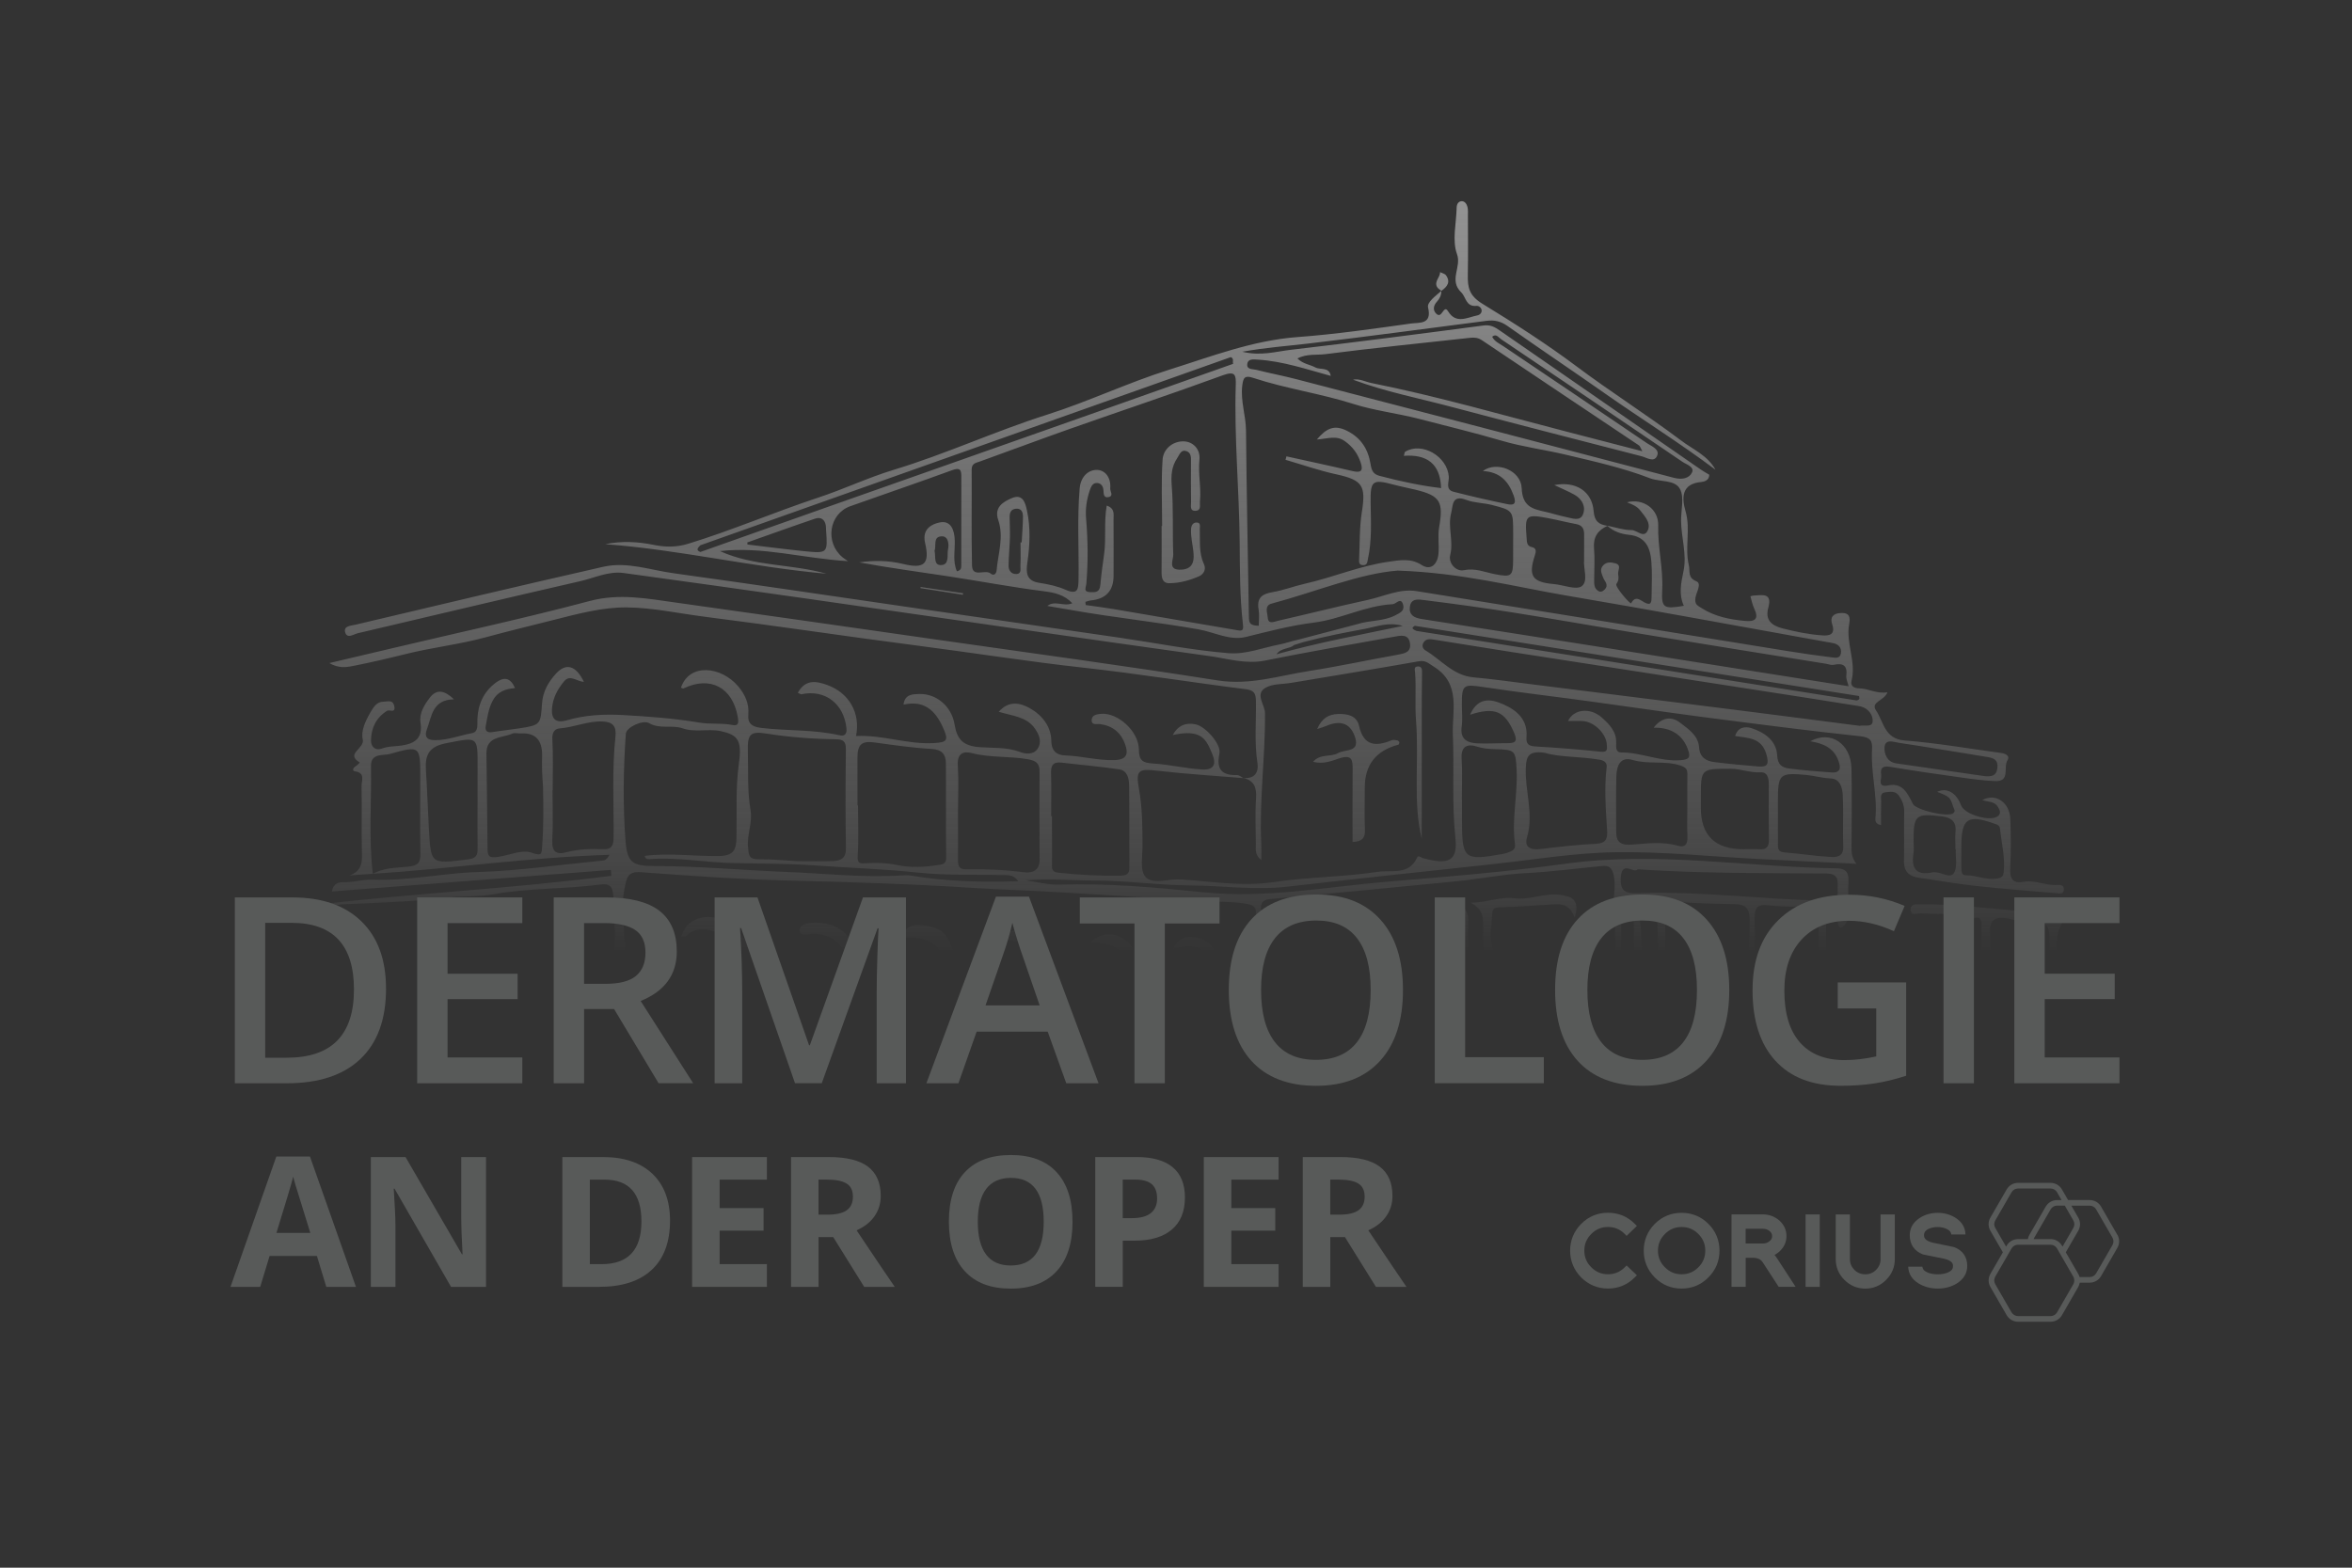 <?xml version="1.0" encoding="UTF-8"?>
<svg id="Ebene_1" data-name="Ebene 1" xmlns="http://www.w3.org/2000/svg" xmlns:xlink="http://www.w3.org/1999/xlink" version="1.1" viewBox="0 0 1200 800">
  <rect x="0" y="0" width="1200" height="800" fill="#333333" stroke="none"/>
  <defs>
    <style>
      .cls-1 {
        fill: url(#Unbenannter_Verlauf_2);
      }

      .cls-1, .cls-2 {
        stroke-width: 0px;
      }

      .cls-2 {
        fill: #585a59;
      }
    </style>
    <linearGradient id="Unbenannter_Verlauf_2" data-name="Unbenannter Verlauf 2" x1="607.84" y1="246.34" x2="607.84" y2="697.22" gradientTransform="translate(0 799.89) scale(1 -1)" gradientUnits="userSpaceOnUse">
      <stop offset="0" stop-color="#fff" stop-opacity="0"/>
      <stop offset=".15" stop-color="#fff" stop-opacity="0"/>
      <stop offset=".19" stop-color="#ededed" stop-opacity=".04"/>
      <stop offset=".25" stop-color="#d1d1d1" stop-opacity=".12"/>
      <stop offset=".33" stop-color="#bababa" stop-opacity=".21"/>
      <stop offset=".42" stop-color="#a9a9a8" stop-opacity=".31"/>
      <stop offset=".52" stop-color="#9c9c9c" stop-opacity=".44"/>
      <stop offset=".67" stop-color="#959595" stop-opacity=".61"/>
      <stop offset="1" stop-color="#939393"/>
    </linearGradient>
  </defs>
  <g id="Oper">
    <path class="cls-1" d="M692.42,318.53c6.43-2.09,13.29-1.38,19.35-4.47,2.28-1.16,4.98-2.28,4.13-5.39-1.16-4.25-3.57-.42-5.29-.34-14.01.66-26.54,7.7-40.36,9.4-11.75,1.44-23.19,4.52-34.7,7.33-8.13,1.97-16.01-2.46-23.99-3.88-21.28-3.76-42.79-5.97-64.06-9.72-4.4-.78-8.82-1.5-13.16-2.24,3.84-3.06,8.59.56,12.75-1.38-4.03-4.32-8.94-5.42-14.64-6.14-16.27-2.06-32.4-5.13-48.62-7.6-15.13-2.29-30.29-4.32-45.46-7.11,7.45-1.07,14.89-1.02,22.3.78,10.73,2.62,13.85.19,11.32-10.68-1.72-7.34,3.69-9.72,7.46-10.49,5.66-1.16,7.53,3.83,7.68,9.21.15,5.2-1.14,10.61,1.09,15.73,2.33-.56,2.23-1.96,2.23-3.09.03-15.04-.02-30.11.03-45.15.02-3.6-.63-4.86-4.74-3.35-17.24,6.34-34.65,12.21-51.94,18.38-10.85,3.88-13.02,18.44-4,26.01.56.48,1.21.87,2.84,2.02-22.71-1.34-43.69-7.65-65.3-5.13,17.24,7.89,36.26,6.43,54.4,11.56-38.1-3.37-75.09-12.29-112.91-15.08,8.26-1.75,16.63-1.29,24.74.36,6.09,1.22,11.65,1.22,17.58-.59,22.49-6.89,44.11-16.22,66.42-23.58,12.97-4.28,25.38-10.2,38.35-14.13,26.59-8.04,51.78-19.75,78.23-28.13,21.05-6.66,41.16-16.3,62.22-22.92,21.52-6.75,42.72-15.03,65.7-16.71,19.41-1.43,38.74-4.25,58.04-6.94,3.89-.54,10.64.66,8.5-8.13-.68-2.77,3.98-5.97,6.75-8.48h0c.05,2.12-.78,3.91-2.19,5.44-1.75,1.9-2.28,4.22-.51,6.07,1.94,2.04,2.87-.31,3.96-1.55.95-1.07,1.55-.59,2.21.46,4.11,6.65,9.74,3.11,14.94,2.07,1.26-.26,2.35-1.33,2.16-2.65-.17-1.26-1.33-2.33-2.69-2.19-5.37.48-5.24-4.5-7.68-6.87-6.53-6.31.25-12.9-2.19-19.55-2.57-7.02-.34-15.81-.17-23.83.03-1.6.83-3.08,2.47-3.18,1.68-.1,2.65,1.46,3.03,2.89.37,1.41.24,2.99.24,4.49.02,10.03.14,20.08-.05,30.11-.12,6.43.54,10.62,7.53,14.91,16.32,9.98,32.5,20.32,47.91,31.86,17.44,13.07,35.94,24.74,53.35,37.84,6.03,4.56,13.68,7.7,17.54,14.93-18.38-13.82-37.89-25.94-56.66-39.13-16.42-11.54-33.12-22.68-49.49-34.27-3.4-2.4-6.72-3.09-10.52-2.6-30.43,3.91-60.83,8.06-91.29,11.64-10.52,1.24-21.11,1.96-33.47,4.15,9.5,2.28,16.95-.05,24.29-.92,33-3.86,65.94-8.13,98.87-12.48,3.43-.46,5.7.78,8.18,2.52,34.19,23.68,68.41,47.35,102.61,70.99,1.41.97,2.91,1.79,4.33,2.65.03,2.94-2.7,3.59-4.05,3.71-10.49.92-9.89,8.53-8.04,14.94,2.67,9.21-.49,18.46,1.67,27.54.73,3.08-.78,6.29,3.89,8.21,2.82,1.16-.08,5.63-.49,8.23-.58,3.66,1.04,4.11,3.2,5.49,6.77,4.3,14.26,5.76,22.07,6.49,5.29.49,7.14-1.11,4.69-6.32-.92-1.96-1.33-4.15-1.95-6.26.73-.17,1.21-.36,1.7-.37,4.37-.2,9.57-1.56,7.43,6.24-1.7,6.17,1.56,9.04,7.24,10.51,6.73,1.73,13.5,3.11,20.4,3.59,3.45.24,6.73-.42,4.98-5.58-1.22-3.62.32-5.64,4.39-5.85,4.52-.22,4.9,2.18,4.25,5.69-1.78,9.67,3.67,19.02,1.24,28.76-.82,3.25,1.77,3.94,4,4,4.76.12,8.87,2.92,14.3,1.99-1.53,4.37-8.86,4.86-5.8,9.33,3.89,5.71,4.22,14.47,14.53,15.28,16.49,1.29,32.86,4.16,49.28,6.38,2.21.29,4.66,1.48,3.23,3.69-2.26,3.5,1.65,10.98-6.31,10.66-5.75-.22-11.48-1.02-17.17-1.82-12.14-1.7-24.26-3.4-36.35-5.46-4.01-.68-5.15.73-4.61,4.2.34,2.23-2.24,6.46,3.79,5.25,7.34-1.48,9.79,4.45,12.44,9.54,1.62,3.11,18.07,6.92,20.62,4.62,1.21-1.1.29-2.07-.1-3.23-1.63-4.93-1.73-5.12-8.21-7.62,4.98-2.31,9.79.41,12.22,6.9,1.78,4.76,15.42,8.67,18.97,5.35,1.55-1.45.78-2.99-.22-4.64-1.75-2.87-4.96-2.4-7.91-3.4,6.75-3.81,13.97,1.22,14.28,9.67.29,8.26.36,16.57-.03,24.84-.24,5.27.83,8.28,6.85,7.19,5.81-1.05,11.27,2.01,17.05,1.63,1.82-.12,3.79.1,3.4,2.69-.32,2.12-2.26,1.63-3.6,1.53-13.7-1.17-27.44-2.23-41.11-3.72-9.67-1.05-19.28-2.8-28.92-4.13-5.18-.71-8.02-3.11-7.89-8.74.2-8.28-.07-16.56.12-24.84.07-3.21-.97-5.88-2.7-8.38-1.73-2.52-4.47-1.99-6.9-1.72-3.04.32-2.09,2.96-2.16,4.74-.14,3.96-.05,7.92-.05,11.99-2.53-.41-3.04-1.84-2.89-3.42,1.12-11.78-2.43-23.34-1.72-35.09.27-4.45-.75-6.26-6.02-6.82-26.5-2.82-52.95-6.26-79.39-9.69-19.58-2.55-39.12-5.46-58.68-8.13-18.21-2.48-36.45-4.61-54.62-7.34-9.71-1.46-10.59-1.12-10.56,8.94,0,3.76.42,7.58-.08,11.27-.93,6.6,2.91,8.35,8.13,8.59,5,.24,10.03-.12,15.05-.1,3.86,0,5.56-.63,3.59-5.24-4.73-11.07-9.84-13.41-22.51-9.26,2.84-6.49,7.46-8.86,14.5-6.31,6.73,2.43,15.2,7.17,14.3,17.63-.31,3.59,1.05,4.66,4.64,4.86,11.15.63,22.3,1.53,33.42,2.69,3.59.37,3.01-1.77,2.92-3.57-.27-5.64-6.31-11.63-12.12-12.07-2.47-.19-4.95-.03-7.68-.03,2.86-6.17,11.36-7.02,17.22-1.8,3.89,3.45,7.67,7.29,7.36,13.26-.1,2.01-.22,4.57,2.55,4.57,10.23-.03,19.75,4.71,30.14,3.96,4.85-.34,5.35-1.61,3.76-5.88-2.62-7-8.52-10.95-17.31-10.71,3.62-4.85,8.69-6.26,13.38-2.62,4.2,3.25,9.33,6.51,9.76,12.56.37,5.35,3.64,7.07,7.9,7.62,7.36.95,14.77,1.56,22.18,2.21,4.98.44,5.68-1.22,4.27-6.19-2.48-8.72-9.47-8.21-15.95-9.35,1.38-4.57,5.18-5.07,8.47-3.96,6.65,2.21,12.6,6.34,12.99,13.87.25,4.81,2.5,6.19,5.98,6.66,7.12.95,14.3,1.46,21.47,2.02,5.2.41,5.08-2.55,3.71-6.19-2.38-6.36-7.72-8.64-14.26-9.71,10.35-5.75,20.71,1.21,21,13.85.31,13.04.07,26.1.05,39.13,0,2.98-.34,6.02,2.52,9.57-17.39-.87-33.8-1.65-50.22-2.48-24.29-1.26-48.6-3.83-72.88-3.45-21.18.34-42.33,3.93-63.48,6.2-34.65,3.72-69.29,7.43-103.9,11.39-16.64,1.9-33.15-.54-49.66-.65-16.1-.1-31.99-2.45-48.09-2.48-11.85-.03-23.77-1.12-35.77-.12,5.71.78,11.44,2.36,17.12,2.18,24.72-.8,49.5,1.46,73.81,3.94,31.72,3.25,62.12-2.77,93.04-5.35,30.7-2.57,61.45-5.08,91.95-9.28,46.22-6.36,91.99,1.75,137.97,2.4,4.56.07,6.2,1.94,6,6.39-.25,5.51.1,11.03-.1,16.52-.1,2.94-.65,5.97-3.82,7.43-.46-.39-.99-.6-1.14-.97-1.1-2.65,1.04-7.82-4.11-7.24-4.3.48-2.28,4.71-2.26,7.43.17,24.05.41,48.13.53,72.18.02,2.86.87,6.07-2.26,8.6-2.82-2.6-1.99-5.95-2.01-8.96-.1-24.33-.32-48.65-.03-72.98.08-6.87-2.11-9.44-9.01-8.99-5.73.37-11.54-.05-17.29-.58-5.13-.48-6.41,1.7-6.38,6.48.17,22.08.1,44.15.02,66.23-.02,2.65.75,5.46-1.07,8.35-2.87-2.06-1.78-5-1.8-7.4-.03-21.95-.22-43.89.27-65.84.14-6.32-1.99-8.31-7.82-8.4-9.77-.14-19.57-.44-29.33-1.07-4.73-.31-6,1.39-5.95,5.93.22,16.8.08,33.59.08,51.09-3.69-6.2-3.21-12.34-3.3-18.43-.17-11.02-.51-22.03-.92-33.03-.12-3.13-.83-6.1-5.18-5.64-3.83.41-4.3,3.09-3.91,5.98,3.21,23.44.66,46.99,1.45,70.48.12,3.76.12,7.53-.03,11.29-.05,1.48.85,4.01-2.11,3.74-2.55-.24-2.06-2.57-1.94-4.15.25-3.21,1.38-6.43,1.17-9.59-1.12-16.69-1.34-33.4-1.19-50.12.07-6.9-.08-13.82.02-20.72.05-3.16-.88-6.1-4.2-5.85-3.47.27-2.35,3.86-2.36,6.14-.05,25.09.03,50.18-.02,75.26,0,2.36.85,4.98-1.14,7.21-2.92-.73-1.95-3.16-1.9-4.79.9-28.03.73-56.07-.63-84.08-.22-4.69,1.02-9.21-.05-14.14-.95-4.34-2.43-5.29-6.22-4.93-12.85,1.24-25.64,2.92-38.57,3.59-11.82.61-23.53,2.99-35.33,4.16-31.76,3.18-63.53,6.2-95.3,9.11-5.02.46-5,3.82-4.28,6.92,2.6,11.41,2.07,23,1.17,34.34-1.36,16.9-.85,33.8-1.56,50.68-.85.03-1.68.05-2.53.08,0-8.28.25-16.57-.08-24.84-.29-7.14,3.25-16.39-1.73-20.86-4.49-4.05-13.46-1.19-20.45-1.04-10.52.22-20.93-.76-31.35-1.73-3.94-.36-5.73.54-5.49,5.27.63,13.18,2.12,26.33,1.26,39.54-.14,2.21,1.36,5.75-2.4,6.05-3.59.31-3.33-3.6-3.64-5.59-1.63-10.69-.53-21.5-.71-32.27-.2-11.97-1.05-12.99-12.65-12.99-7.28,0-14.57.2-21.83-.07-4.03-.15-5.13,1.31-5.08,5.19.19,13.55.12,27.1.02,40.65-.02,2.18,1.21,5.46-3.09,5.37-4.1-.08-3.09-3.26-3.11-5.49-.1-12.55-.15-25.09-.02-37.64.05-4.95-1.14-7.28-6.9-8.3-9.01-1.6-17.92-.61-26.84-1.24-5.8-.41-8.13,1.77-7.99,7.75.31,13.04.15,26.1.02,39.13-.02,2.12,1.43,5.49-2.72,5.73-4.88.27-3.21-3.57-3.25-5.87-.15-13.04-.32-26.1.03-39.13.17-6.07-2.11-8.08-7.92-7.63-11.08.83-22.07-3.59-33.37-.2-3.6,1.07-4.25,2.24-4.18,5.32.25,11.02.58,22.05.42,33.08-.03,2.86,2.48,8.14-3.31,8.08-5.35-.07-2.7-5.03-2.79-7.67-.32-11.63-.25-23.27-.07-34.9.07-3.79-.94-5.32-5.01-5.25-13.29.22-26.6.22-39.9,0-4-.07-5.39,1.27-5.05,5.19.76,9.18-1.38,18.53,1.65,27.56.85,2.53-1.89,4.35-.92,7.19.54,1.58-2.57,1.63-4.13,1.92-2.94.54-2.28-1.84-2.41-3.42-.85-9.01,1.19-17.87,1.43-26.79.25-10-.95-11.03-10.93-11.76-11.97-.87-23.94-1.6-35.89-2.65-2.72-.24-4.35,2.16-6.89,1.87-.88-2.6.15-3.74,2.82-3.65,13.75.49,27.52-1.16,41.26.8,8.65,1.22,9.93-.24,8.19-8.53-2.18-10.32-17.14-16.3-24.11-10.62-1.16.94-2.23,2.07-3.96,1.48,3.45-12.39,19.45-12.72,28.03-3.57,3.71,3.96,7.05,8.41,6.09,14.52-.75,4.78,1.77,5.54,6.05,6.02,13.75,1.53,27.52.7,41.26,1.17,2.87.1,2.92-1.41,2.8-3.81-.49-9.52-6.58-15.32-16.37-15.71-2.65-.1-7.53,1.77-7.53-1.77,0-3.33,5.01-3.96,8.43-3.88,12.95.32,19.55,7.41,21.23,20.96.34,2.77-.09,4.85,3.67,4.64,11.75-.65,23.29,2.65,35.09,1.68,6.31-.51,7.77-2.38,5.52-8.43-3.15-8.5-9.42-11.83-21.64-11.32.6-5.3,5.68-6.65,8.57-6.36,5.39.53,11.81,1.14,14.76,7.14,1.6,3.26,3.3,6.44,3.79,10.34.75,5.86,4.39,8.94,10.88,8.65,8.77-.37,17.58-.34,26.35,0,6.39.24,6.6-3.31,5.19-7.65-2.14-6.61-7.4-9.64-13.96-10.68-1.89-.31-3.81-.32-5.97-.49,3.93-5,10.68-6.26,15.9-2.96,6.31,4,11.07,9.11,10.93,17.27-.03,1.94-.34,3.88,2.67,4.4,10.4,1.85,20.88,1.6,31.35,1.55,1.73-.02,3.62.19,3.79-2.45.29-4.62-.02-9.08-3.79-12.38-3.93-3.43-8.99-3.5-14.14-3.93,7.24-7.36,18.48-4.27,22.76,5.8.49,1.14,1.29,2.36,1.21,3.5-.75,9.91,5.41,10.06,12.68,9.55,7.21-.49,14.25,2.02,21.57,1.56,4.54-.29,4.88-2.55,4.39-5.85-1.51-10.17-8.06-14.33-18.26-11.71-.68.17-1.38.27-2.48.49,2.82-5.7,7.34-6.9,12.5-5.61,7.26,1.82,10.06,7.58,11.32,14.31.51,2.75-1.09,6.94,2.14,7.85,4.69,1.36,9.98,1.97,14.76,1.24,2.77-.43,2.99-5.01,2.58-7.85-1.36-9.25-.99-18.53-1.02-27.8,0-2.82-.46-4.15-3.89-4.88-6.46-1.34-12.89-1.07-19.35-1.43-28.42-1.63-56.83-3.55-85.25-5.12-11.48-.63-22.97-.94-34.46-1.68-31.42-2.04-62.88-3.08-94.37-3.81-25.5-.6-51-2.4-76.45-4.3-6.8-.51-7.21,2.75-8.24,7.7-2.69,12.77,1,25.43.09,38.3-.58,7.96-1.94,16.32-1.07,24.67.92,8.69.15,17.54.2,26.32.02,4.23-.58,8.18-5.42,11.25,0-8.04-.09-16.06.02-24.11.15-12.27.05-24.56.78-36.79.68-11.71.22-23.31-.41-34.99-.29-5.19-2.06-6.68-6.68-6.05-18.17,2.41-36.62,1.73-54.74,5.01-7.55,1.36-15.35.78-23.07,1.67-17.78,2.04-35.73,2.67-53.63,3.4-4.06.17-7.85,3.42-12.17.1,49.64-5.83,99.69-8.19,149.26-14.64-.09-1-.17-2.01-.27-3.01-47.33,3.67-94.66,7.33-142.36,11.02.93-4.61,3.79-4.74,6.54-4.74,4.78.02,9.55-1.43,14.13-1.26,18.09.7,35.73-3.38,53.75-3.93,21.11-.63,42.18-3.74,63.26-5.8,1.21-.12,2.52-.14,3.96-2.99-40.97,1.24-80.73,7.14-120.73,9.69,5.59-3.11,11.95-3.03,17.95-3.62,4.91-.49,6.44-1.89,6.34-6.68-.24-13.02-.07-26.04-.07-39.05,0-15.88-.1-16.18-15.49-11.8-3.33.95-9.74-.58-9.64,6,.29,18.39-1.26,36.8.93,55.16-3.96.27-7.92.54-11.88.82,7.28-2.55,6.36-8.31,6.26-13.97-.19-10.52.08-21.06-.14-31.6-.05-2.7,2.12-6.78-3.37-7.55-1.53-.22-1.05-1.73.31-2.55.82-.49,1.46-1.27,2.19-1.92-7.68-4.57,2.69-7.11,1.48-11.88-1.05-4.11,1.43-9.54,4.03-13.92,1.6-2.7,3.16-5.25,6.63-5.27,1.99,0,4.69-1.21,5.42,2.23.83,3.94-2.45,1.65-3.69,2.43-5.56,3.52-8.06,8.69-8.18,15.03-.07,3.43,2.36,5.44,5.44,4.27,3.42-1.31,6.87-1.07,10.28-1.6,6.77-1.04,10.76-3.76,9.54-11.63-.75-4.85,1.99-9.21,4.83-12.87,3.37-4.35,7.38-3.76,12.26.94-11.15.2-11.34,8.74-13.82,15.3-1.31,3.43-.34,5.53,4.11,5.54,6.58.02,12.61-2.41,18.9-3.59,3.38-.63,2.65-4.32,2.75-7.04.27-7.63,3.16-14.06,9.35-18.68,3.72-2.79,7.31-3.18,9.83,2.75-4.76.36-8.84,1.73-11.29,6.24-2.24,4.1-2.77,8.55-3.62,12.95-.48,2.5.54,3.72,3.35,3.26,4.44-.73,8.91-1.17,13.34-1.85,11.27-1.75,11.27-1.79,12.02-12.87.41-6,3.26-10.93,7.14-15.16,5.13-5.59,10.17-4.15,14.21,4.22-3.57-.12-7.06-3.96-10.11-.25-3.37,4.08-5.76,8.45-6.17,14.01-.44,6.14,3.03,7.19,7.36,5.92,9.42-2.75,19.02-3.28,28.63-2.74,13.06.75,26.2,1.65,39.07,3.84,5.76.99,11.44.12,17.09,1.26,3.15.65,3.13-1.39,2.62-4.23-2.67-14.96-14.01-21-27.62-14.45-.32.15-.9-.22-1.36-.36,4.3-12.78,20.62-10.88,29.19-.73,3.33,3.94,5.71,8.69,5.19,14.33-.44,4.73,1.92,6.36,6.63,6.92,13.33,1.58,26.86.75,40.05,3.77,1.5.34,3.76.24,3.4-3.49-1.22-12.48-10.8-20.08-22.97-17.46-.39.09-.87-.34-1.85-.75,3.79-6.83,9.11-6.14,15.11-3.94,11,4.01,16.97,14.25,14.59,26.01,13.45-.73,26.25,4.37,39.68,3.6,6.92-.39,7.63-1.41,4.67-7.96-3.86-8.57-9.52-14.09-20.13-11.65.61-5.49,5-5.32,7.77-5.44,8.89-.39,16.73,6.24,18.26,15.42,1.27,7.63,4.18,11.08,12.87,11.71,6.68.49,13.84-.09,20.55,2.45,2.69,1.02,6.82,1.63,8.98-1.68,2.36-3.64.71-7.31-1.51-10.44-4.28-5.98-11.44-6.24-18.34-8.4,5.08-5.75,10.73-4.68,15.78-1.87,6.34,3.54,10.96,9.38,11.05,16.69.07,5.68,3.3,7.34,7.02,7.46,8.47.27,16.64,2.65,25.24,2.38,6.97-.22,6.87-3.88,5.35-8.18-2.02-5.75-6.36-9.35-12.67-10.18-1.72-.22-4.64.85-4.32-2.36.22-2.3,2.52-2.65,4.66-2.87,8.43-.83,19.3,8.75,19.4,18.16.05,5.7,1.9,6.87,7.36,7.19,8.35.49,16.58,2.58,25.01,3.04,6.27.34,6.99-3.11,5.24-7.46-3.3-8.19-5.58-13.26-20.35-10.13,2.6-4.76,6.61-6.58,11.88-5.39,4.93,1.12,12.95,10.05,11.95,14.86-1.68,8.13,1.24,11.17,9.04,10.98,1.07-.03,2.18,1.02,3.28,1.56-14.59-1.22-29.22-2.09-43.77-3.77-9.71-1.12-11.37-.56-9.59,9.32,1.75,9.69,1.78,19.33,1.8,29.04,0,2.75-.31,5.51-.34,8.26-.1,7.89,2.77,10.35,10.85,9.5,2.98-.32,5.98-.83,8.94-.65,15.84,1,31.47,3.74,47.58,1.34,17.61-2.62,35.63-2.58,53.23-5.27,6.6-1,15.66,1.92,19.8-7.14.7-1.53,1.84-.17,2.96.15,14.13,3.98,17.8.75,16.61-10.4-1.87-17.48-.53-34.97-1.29-52.39-.53-11.93,4.44-26.15-9.79-34.92-2.6-1.61-4.08-3.33-7.53-2.72-21.69,3.84-43.45,7.4-65.18,11.03-4.44.75-9.55.39-13.16,2.55-5.42,3.25-.22,8.59-.19,12.89.2,22.27-2.98,44.42-1.89,66.69.12,2.55.02,5.12.02,8.25-3.42-2.55-2.79-5.46-2.8-8.13-.05-7.77-.42-15.57.1-23.32.37-5.49-.9-9.1-6.53-10.42,5.8.61,8.01-2.8,7.24-7.72-1.63-10.51-.58-21.03-.77-31.54-.07-3.94-.9-5.47-5.3-6.04-27.49-3.45-54.88-7.89-82.42-10.93-28.59-3.16-57-7.68-85.53-11.37-35.92-4.64-71.74-10.08-107.68-14.62-13.4-1.7-26.81-4.69-40.15-4.81-12.22-.1-24.65,3.21-36.67,6.26-11.71,2.98-23.56,5.81-35.21,8.99-13.26,3.64-27.42,5.19-40.97,8.59-8.91,2.23-17.8,4.28-26.81,6.07-3.83.76-7.34,1.16-12-1.5,11.81-2.79,22.68-5.34,33.52-7.9,33.13-7.84,66.45-15.04,99.35-23.78,15.08-4.01,29.31-1.22,43.83.8,44.64,6.21,89.27,12.63,133.89,19.02,47.6,6.8,95.25,13.24,142.73,20.72,16.3,2.57,31.21-2.43,46.65-4.83,15.08-2.35,30.02-5.61,45.05-8.28,3.5-.63,6.88-1.24,6.36-5.61-.63-5.25-4.86-4.18-8.23-3.57-21.93,3.94-43.89,7.75-65.74,12.15-9.77,1.97-18.94-.97-28.22-2.26-68.7-9.57-137.34-19.6-206.02-29.41-30.99-4.44-62-8.74-93.01-13.01-7.7-1.05-14.74,2.46-21.98,4.13-40.51,9.28-73.17,17.1-113.63,26.59-2.18.51-5.36,2.97-6.43-.31-1.14-3.45,2.92-3.49,5.03-3.99,44.78-10.59,81.75-19.4,126.62-29.6,12.02-2.74,23.87,1.65,35.7,3.28,40.1,5.54,80.16,11.53,120.22,17.34,35.89,5.2,71.77,10.35,107.64,15.59,18.56,2.7,37.04,6.43,55.71,7.9,8.57.68,17.48-2.91,26.21-4.57,2.45-.46,6.2-1.75,8.64-2.23M660.19,329.17c-2.16,2.11-6.6,1.27-8.91,4.71,21.42-6.02,42.5-9.88,64.45-14.48-7.36-2.16-13.29.36-19.24,1.48-10.68,2.04-18.14,3.31-31.62,6.82l-4.68,1.48ZM690.28,193.75c3.33-.65,6.27,1.07,9.37,1.7,33.9,6.77,67.07,16.42,100.5,25.04,12.29,3.16,24.57,6.36,37.79,9.79-.99-1.75-1.19-2.62-1.72-2.98-26.67-17.88-53.41-35.68-80.04-53.62-2.12-1.43-4-1.53-6.27-1.28-24.53,2.72-49.1,5.15-73.58,8.31-4.54.59-9.64-.31-14.38,2.23,2.94,2.84,6.38,3.08,9.15,4.56,2.62,1.39,7.09-.39,7.85,4.32-12.27-3.35-24.36-7.5-37.21-8.3-2.3-.14-5.08-.58-5.39,2.38-.29,2.79,2.82,2.38,4.54,2.81,6.8,1.73,13.7,3.03,20.48,4.79,64.28,16.71,128.54,33.44,192.75,50.35,4.05,1.07,7.7.26,9.13-2.7,1.41-2.92-2.86-4.11-4.95-5.54-30.79-20.93-61.62-41.77-92.5-62.56-1.24-.83-2.43-2.96-4.5-1.21,1.19,2.41,3.59,3.4,5.64,4.78,24.45,16.49,48.91,32.93,73.29,49.5,2.31,1.56,6.55,3.08,5.3,6.31-1.5,3.86-5.3,1.09-7.94.41-32.28-8.3-64.57-16.59-96.8-25.14-16.9-4.49-34.1-7.82-50.52-13.96ZM820.06,268.26c4.11.82,8.23,2.28,12.34,2.24,2.86-.03,6.46,4.59,8.38-.03,1.55-3.69-1.53-6.92-3.86-9.93-1.63-2.11-3.89-3.09-6.85-4.22,8.26-2.19,16.2,3.45,15.96,11.83-.32,11.05,2.58,21.76,2.04,32.79-.46,9.37.68,9.96,11.03,8.21-2.74-6-1.36-11.81-.12-17.97,1.7-8.38-1.19-16.86-1.29-25.35-.07-5.51,1.73-11.95-.54-16.27-2.55-4.88-10.18-3.52-15.42-5.54-14.04-5.41-28.83-8.65-43.35-12.1-10.44-2.46-21.35-3.86-31.74-6.89-14.16-4.13-28.51-7.62-42.75-11.31-10.91-2.82-22.63-4.17-33.29-7.55-16.9-5.39-34.46-7.8-51.22-13.34-4.32-1.43-5.07-.07-5.56,3.84-.99,7.85,1.82,15.28,1.9,23.05.29,31.04.92,62.07,1.43,93.09.02,1,.05,2.01.08,3.01.07,2.99,2.09,3.45,5,3.5,0-2.82.39-5.61-.08-8.26-1.02-5.85,1.6-7.96,7.05-8.87,5.61-.94,11.02-3.06,16.59-4.32,14.52-3.26,28.32-9.28,43.11-11.27,5.42-.73,10.86-1.87,16.49,1.75,4.73,3.04,8.06-.59,8.52-5.76.39-4.47-.42-9.11.34-13.5,2.26-13.02.61-16.05-11.8-19.12-3.84-.95-7.75-1.67-11.58-2.69-10.66-2.84-11.71-1.96-11.58,9.01.14,9.71.73,19.45-1.39,29.07-.32,1.46-.27,3.06-2.41,3.04-2.33,0-2.12-1.79-2.06-3.16.36-7.99.14-16.08,1.39-23.94,2.16-13.51.34-16.32-13.02-19.24-8.75-1.92-17.29-4.9-25.92-7.41.15-.59.31-1.17.46-1.77,11.19,2.48,22.41,4.84,33.56,7.48,4.22,1,5.83.2,4.33-4.28-1.51-4.54-4.01-8.04-8.09-10.96-4.37-3.13-8.7-1.21-14.28-.83,4.76-5.64,8.75-7.62,14.98-4.64,7.53,3.6,11.2,9.57,12.44,17.27.49,3.09,1.26,5.03,4.52,5.9,10.39,2.74,20.84,5,31.45,6.26-.37-12.56-7.41-17.34-18.99-16.47.37-1.24.37-1.89.66-2.07,8.52-5.24,21.57,2.36,22.27,12.75.17,2.64-1.89,6.54,2.38,7.65,9.04,2.33,18.16,4.4,27.28,6.29,3.2.66,5.12.27,3.43-4.35-2.7-7.46-7.12-12.05-15.73-12.51,7.04-5.24,19.43-.37,19.82,8.72.39,9.25,5.25,10.59,11.83,12.04,3.62.8,7.14,1.97,10.76,2.7,3.03.61,7.12,2.38,8.65-1.26,1.63-3.91-.34-7.87-4.27-10.08-2.99-1.7-6.2-2.99-10.32-4.95,11.03-2.16,19.26,3.26,20.06,13.26.42,5.3,2.69,6.9,7.12,7.53-5,2.23-7.43,5.75-6.92,11.53.46,5.2.08,10.49.08,15.73,0,2.24-.2,4.61,2.11,6,1.29.78,2.33.17,3.26-.78,2.26-2.33-.1-4.18-.8-6.07-.8-2.18-1.89-4.13,0-6.21,1.82-1.99,4.27-1.6,6.29-1.04,3.33.92,1.02,3.71,1.38,5.66.34,1.8.25,3.26-.93,4.88-.9,1.22,7.16,10.61,7.58,9.79,2.11-4.03,4.61-1.61,6.6-.48,3.72,2.11,3.76-.32,3.79-2.74.07-6,.37-12.02-.1-17.97-.58-7.14-2.87-12.92-11.73-13.75-3.64-.37-7.75-1.72-10.79-4.62ZM553.79,307.14c.03.54.08,1.07.12,1.61,4.85.7,9.71,1.29,14.53,2.11,21.01,3.55,42.01,7.21,63.02,10.78,2.58.44,3.03-.12,2.67-3.2-1.6-13.86-1.53-27.93-1.65-41.79-.24-26.76-2.84-53.43-1.99-80.19.17-5.1-.25-7.28-6.61-4.95-25.75,9.43-51.8,18.1-77.67,27.22-15.45,5.44-30.8,11.22-46.24,16.76-2.14.76-4.23,1-4.22,4.13.1,16.3-.2,32.61.17,48.89.15,6.58,6.66,1.79,9.52,4.18,1.51,1.28,2.86.27,3.03-1.63.75-8.57,3.81-17.02.82-25.74-2.21-6.46,2.52-9.3,7.11-11.19,5.35-2.19,6.7,2.35,7.53,6.21,1.92,8.86,1.53,17.8.24,26.72-.73,5.01-.66,9.32,5.97,10.34,4.61.71,9.32,1.7,13.55,3.57,6.46,2.84,6.49-.63,6.58-5.34.25-15.45-.75-30.92.58-46.38.46-5.49,3.88-9.28,8.36-9.45,4.86-.17,7.7,4.2,7.24,9.45-.14,1.46,1.89,3.74-.77,4.4-2.57.65-2.6-1.65-2.69-3.4-.1-2.02-1.14-3.55-3.01-3.76-2.4-.26-3.26,1.65-3.96,3.71-1.6,4.73-2.31,9.42-1.89,14.48.93,10.98,1.07,22.03.14,33.03-.2,2.36-1.79,4.35,2.11,4.47,2.7.09,4.67.05,5.02-3.69.46-5.19,1.17-10.39,1.9-15.5,1.17-8.23-.14-16.61,1.36-24.99,4.33,1.48,3.45,4.57,3.47,7.17.07,9.54.02,19.06.02,28.59q0,11.56-11.7,12.65c-.88.1-1.75.48-2.65.7ZM519.53,449.71c-2.02-2.99-4.4-3.09-6.97-3.15-14.72-.36-29.41.31-44.17-1.27-17.56-1.87-35.29-2.41-52.92-3.67-13.43-.95-27.18-.88-40.8-1.14-14.47-.27-28.78-3.16-43.3-2.06-.88.07-2.06.07-2.45-1.67,12.63-1.58,25.21.25,37.76.09,7.45-.1,8.96-2.99,9.08-9.28.24-12.7-.53-25.36,1.24-38.11,1.63-11.71-.63-14.45-9.1-16.32-6.44-1.43-13.07.8-19.7-1.48-5.32-1.84-11.56.56-17.02-2.62-3.14-1.84-11.63,2.07-11.87,5.35-1.29,18.22-1.55,36.5-.17,54.71.83,11.02,3.6,12.85,14.5,12.85,22.42,0,44.74,2.11,67.12,2.99,19.45.76,38.9,2.96,58.41,1.85,2.01-.12,4.06-.25,6.02.09,17.78,3.04,35.65,3.38,54.33,2.84ZM406.35,439.46c7,0,12.75.14,18.48-.05,4.08-.12,6.85-1.33,6.77-6.6-.31-16.81-.22-33.63-.03-50.44.05-3.96-1.26-5.07-5.15-5.12-11.87-.15-23.71-1.04-35.46-2.91-8.06-1.27-9.64.29-9.4,8.75.29,10.06-.36,20.31,1.34,30.14,1.17,6.8-1.92,12.68-1.24,19.14.37,3.55.17,6.15,5.07,6.1,6.97-.08,13.94.65,19.64.97ZM948.77,370.39c2.12-.53,6.38.92,6.66-2.11.31-3.08-1.92-6.63-5.83-7.7-1.21-.32-2.47-.48-3.69-.66-7.9-1.26-15.81-2.53-23.72-3.76-50.42-7.84-100.86-15.64-151.28-23.48-13.11-2.04-26.18-4.22-39.29-6.27-1.95-.31-4.11-.61-5.37,1.55-.92,1.55-.36,3.11,1,3.93,8.04,4.76,14.14,12.82,24.45,13.75,9.72.88,19.38,2.26,29.07,3.47,34.27,4.28,68.53,8.57,102.78,12.9,21.62,2.72,43.21,5.54,65.21,8.38ZM713.25,291.17c-19.48,1.44-41.6,10.71-64.45,16.85-3.89,1.05-2.14,4.66-2.01,7.04.22,3.77,3.28,2.19,5.18,1.75,15.32-3.5,30.55-7.34,45.9-10.68,8.25-1.79,16.25-5.86,24.92-4.47,62.93,10.08,125.85,20.33,188.77,30.5,7.65,1.24,15.33,2.36,23.02,3.3,1.75.22,4.33.76,4.69-2.26.31-2.64-1.1-4.27-3.59-4.91-1.21-.32-2.45-.46-3.69-.68-44-7.89-87.96-16.1-132.04-23.56-27.29-4.64-54.25-11.76-86.72-12.87ZM437.49,410.99h.27c0,8.52.39,17.07-.15,25.55-.29,4.42,1.22,4.16,4.59,3.96,5.19-.31,10.3-.19,15.59.95,6.77,1.45,13.94,1.05,20.89-.02,2.11-.32,4.11-.43,4.06-3.83-.22-16.03,0-32.08-.14-48.11-.03-4.49-1.99-7-7.31-7.31-9.62-.54-19.21-1.92-28.78-3.26-6.85-.97-9.06.82-9.04,8.02.03,8.01.02,16.01.02,24.04ZM488.78,413.81v24.05c0,2.79-.29,5.81,3.91,5.75,9.96-.15,19.87.22,29.78,1.51,4.18.54,7.97-.83,7.94-6.46-.1-15.03-.09-30.07-.03-45.1.02-4.08-1.89-5.39-5.83-6.09-9.5-1.7-19.24-.71-28.7-3.15-4.52-1.17-7.55.31-7.17,6.2.48,7.72.12,15.5.1,23.27ZM943.17,350.18c-.48-1.99-1.36-3.71-1.17-5.27.65-5.37-1.7-6.7-6.53-5.63-1.14.25-2.45-.34-3.69-.54-29.82-4.81-59.64-9.57-89.42-14.45-23.39-3.82-46.73-7.96-70.14-11.68-15.06-2.4-30.17-4.45-45.3-6.34-2.87-.36-7.11-1.29-7.62,3.59-.43,4.1,2.38,5.47,6.09,6.04,31.94,4.95,63.85,9.98,95.78,15.01,40.46,6.36,80.9,12.77,122.01,19.28ZM536.31,416.51h.41c0,7.99-.03,16,.02,23.99.02,2.14-.54,4.42,2.99,4.81,10.64,1.16,21.28,1.73,31.99,1.53,3.06-.05,4.54-.82,4.5-4.2-.12-13.99.07-27.98-.14-41.97-.05-3.4-.92-7.46-5.05-8.07-9.76-1.45-19.62-2.26-29.41-3.43-4.52-.54-5.53,1.58-5.37,5.68.24,7.19.05,14.43.05,21.68ZM281.99,403.37h-.09c0,8.52.34,17.03-.12,25.53-.31,5.75,2.16,7.36,7.02,6.05,6.32-1.7,12.68-1.84,19.12-1.6,4.08.15,5.1-1.77,5.13-5.98.17-17.2-.87-34.44.97-51.61.54-5.08-1.34-7.38-6.56-7.58-7.6-.31-14.55,2.98-22.01,3.54-2.46.19-3.81,2.07-3.64,5.39.48,8.74.17,17.51.17,26.27ZM788.17,384.18c-8.55-1.27-9.45,2.07-9.69,7.58-.53,11.83,4.17,23.48.63,35.45-1.62,5.47,2.11,6.65,7.02,6.05,9.42-1.12,18.85-2.24,28.32-2.69,5.08-.24,5.75-2.84,5.51-6.75-.66-10.76-1.55-21.5-.24-32.3.29-2.43-1.39-3.47-3.6-3.84-10.03-1.7-20.33-1.21-27.95-3.5ZM277.04,401.09c-.15-2.5-.39-4.98-.46-7.48-.09-2.75-.03-5.51,0-8.26q.1-11.66-10.74-11.07c-1.5.09-3.23-.48-4.47.09-5.17,2.35-13.28,1.09-13.19,10.2.17,16.1.46,32.21.56,48.31.02,4.25.85,5.07,5.63,4.35,5.68-.85,11.95-3.84,16.95-2.07,5.32,1.89,5.03.41,5.3-3.45.75-10.18.65-20.4.42-30.62ZM243.66,408.78c0-5.76-.02-11.53,0-17.29.07-16,.2-15.33-15.73-12.29-8.91,1.7-11.2,5.76-10.62,14.01.65,9.42.9,18.87,1.43,28.3,1.11,19.64.48,19.5,20.13,17.02,4.16-.53,4.88-2.19,4.81-5.68-.12-8.04-.03-16.06-.02-24.07ZM860.88,411.5c0-5.51-.05-11.02.02-16.52.03-2.64-.93-3.45-3.65-4.35-7.96-2.62-16.27-.44-24.28-2.82-6.49-1.94-8.16,3.3-8.3,8.36-.25,9.5-.08,19.02-.07,28.54,0,5.27,2.65,6.66,7.75,6.31,7.87-.54,15.83-1.75,23.72.58,3.48,1.04,5-.65,4.86-4.34-.2-5.24-.05-10.49-.05-15.76ZM745.84,407.96h.07v10.49c0,20.03,1.02,20.88,20.86,17.32,1.22-.22,2.43-.61,3.57-1.09,1.67-.7,2.96-1.56,2.62-3.88-1.8-12.68,1.46-25.26.82-37.96-.49-9.77-.66-10.3-10.85-10.54-3.2-.07-6.27-.31-9.5-1.34-4.54-1.48-8.08-.29-7.7,6,.44,6.97.12,13.99.12,20.99ZM867.78,412.21q0,21.13,21.66,21.16c2.75,0,5.51-.15,8.25.02,3.57.24,4.86-1.26,4.81-4.81-.15-9.5-.07-19.01-.05-28.51,0-3.03-.75-6.15-4.15-5.95-5.34.31-10.22-1.82-15.45-1.82-15.06.03-15.06-.07-15.06,14.65v5.25ZM835.55,443.61c-1.84,2.38-7.97-4.67-8.6,3.93-.63,8.48,3.59,8.38,9.95,8.19,31.37-.9,62.54,3.2,93.87,3.91,3.88.09,7.24.75,6.82-4.79-.31-4.16,1.73-9.03-5.98-9.1-31.79-.24-63.61,0-96.05-2.14ZM907.1,416.19v14.25c0,2.31-.12,4.3,3.3,4.56,7.89.58,15.74,1.89,23.63,2.31,2.91.15,6.56-.05,6.39-5.1-.31-8.74.19-17.51-.22-26.25-.19-3.86-1.26-8.55-6.32-8.74-4.27-.15-8.26-1.39-12.41-1.77-13.55-1.24-14.37-.42-14.37,13.23-.02,2.52-.02,5.01,0,7.51ZM772.02,277.35v-5.24c.02-11.56.03-11.64-10.86-14.43-4.28-1.09-8.94-1.02-13.02-2.57-7.51-2.86-6.75,2.84-7.77,6.78-1.82,7.06,1.34,14.16-.48,21.44-1,4.05,2.99,8.47,6.95,7.65,5.85-1.21,10.62,1,15.83,2.02,8.52,1.67,9.3,1.07,9.33-7.39,0-2.77,0-5.51.02-8.26ZM629.15,185.67c-.41-1.14.6-2.74-1.22-3.42-90.2,31.99-180.39,64.01-270.59,96-2.19,2.04-1.65,2.77,0,3.42,90.2-31.99,181.63-64.01,271.81-96ZM808.21,285.72c0-4.93-.03-8.94.02-12.95.03-2.84-.9-4.74-4.03-5.32-4.85-.9-9.62-2.14-14.48-3.06-11.24-2.11-11.82-1.51-10.83,10.11.17,2.02-.05,4.08,2.63,4.67,2.43.54,2.23,2.24,1.62,4.08-3.54,10.73-1.45,13.84,9.76,14.82,4.86.43,11.29,3.18,14.13,1.05,3.47-2.58.66-9.38,1.19-13.41ZM997.86,433.34c-.07,0-.14,0-.2-.02,0-2.99-.22-6,.05-8.98.49-5.19-2.31-7.16-6.87-7.72-13.45-1.63-14.53-.71-14.53,12.36,0,2.24.29,4.54-.07,6.73-1.26,7.77,1.82,11.14,9.57,9.47,3.96-.85,8.86,3.49,10.98.46,2.07-2.89.85-8.11,1.07-12.31ZM1000.68,433.04c0,3.25-.05,6.49.02,9.74.03,1.7-.14,3.89,2.38,3.88,5.22-.03,10.12,2.48,15.45,1.73,2.35-.32,3.52-.82,3.77-3.42.78-7.53-1.14-14.79-1.9-22.17-.15-1.5-1.17-1.89-2.43-2.33-14.16-5.08-17.31-2.96-17.29,11.81,0,.25,0,.49,0,.75ZM1012.62,396.08c3.26.25,5.97.1,6.46-4.22.48-4.23-2.02-5.07-5.29-5.58-15.01-2.41-30-4.98-45.03-7.23-2.57-.39-6.94-2.19-7.26,2.28-.24,3.42,1.28,7.53,5.97,8.23,15.04,2.19,30.11,4.34,45.15,6.51ZM947.34,357.47c2.09-.71,1.09-1.55,1.17-2.28-74.85-11.83-151.84-24-226.7-35.84-.7.59-2.53,1.19.83,2.6,74.89,11.83,149.79,23.68,224.69,35.51ZM381.27,276.82c.03.36.07.71.1,1.05,9.66,1.14,19.31,2.43,28.99,3.4,11.95,1.19,11.95,1.07,11.1-10.81-.05-.75-.02-1.51-.12-2.24-.48-3.13-2.55-4.52-5.34-3.59-11.63,3.93-23.17,8.11-34.73,12.19ZM520.67,276.79h.6c.22-4.25.58-8.5.65-12.75.03-2.31-.42-4.71-3.64-4.42-2.53.24-3.2,2.09-3.16,4.3.03,3.5.25,7,.15,10.49-.14,4.74-.65,9.49-.7,14.23-.03,2.5,1.43,4.49,4.16,4.28,2.53-.19,1.82-2.65,1.89-4.16.19-3.98.05-7.97.05-11.97ZM476.81,281.07c.73,2.94-.71,7.55,3.52,7.28s2.74-5.32,3.38-8.13c.48-2.14.29-6.58-3.15-6.53-4.76.07-2.7,4.86-3.76,7.38ZM1049,539.12c.08-15.03-.02-30.07.26-45.1.12-7.19-.95-15.27,1.94-21.3,2.97-6.2,1.31-5.9-3.45-6.31-15.47-1.29-30.91-2.86-46.39-4.1-6.95-.56-13.94-.85-20.91-.78-2.01.02-5.97-.87-5.59,3.03.31,3.25,3.59,1.38,5.42,1.51,5.49.43,11.02.24,16.52.6,4.01.25,6.53,2.36,6.14,6.77-1.67,18.73-.19,37.52-.61,56.27-.03,1.85-1.36,5.29,2.24,5.1,2.77-.14,1.68-3.11,1.7-4.93.1-18.77.1-37.54.2-56.3.02-2.07-.92-5.42,2.29-5.25,2.77.15,2.19,3.47,2.19,5.61.02,8.26-.22,16.54-.07,24.8.03,1.75-1.67,5.2,2.12,5.03,3.4-.15,2.19-3.38,2.24-5.39.17-7.51.51-15.05.08-22.54-.39-7.02,3.26-8.08,8.84-7.16,4.4.73,8.94,2.75,13.11,2.12,7.5-1.12,8.36,2.45,8.31,8.33-.15,19.04-.12,38.08-.05,57.12.02,2.58-.95,5.53,2.07,8.04,1.85-1.68,1.36-3.52,1.38-5.17ZM796.14,456.67c-7.97-1.19-15.66,2.8-23.7,1.72-6.75-.92-13.04,2.02-22.03,2.31,6.29,3.28,6.32,7.46,6.31,11.68-.07,22.46.12,44.91,2.91,67.25.34,2.7-.58,5.68,1.21,8.81,2.36-2.36,1.72-4.76,2.16-6.82,2.47-11.2-.54-22.3-.68-33.46-.1-8.93.82-17.85-1.29-26.81-1.1-4.67.1-9.91.29-14.89.08-2.18.66-3.35,3.43-3.43,8.99-.25,17.97-.92,26.95-1.46,4.47-.27,8.96-.65,11.73,6.68,2.94-9.72-2.28-10.83-7.28-11.58ZM744.48,512.44c0,12.04-.05,24.05.05,36.09.02,1.77-.92,4.5,2.12,4.71,3.38.24,2.3-2.69,2.31-4.37.07-26.52-.03-53.04.14-79.56.03-4.57-2.65-6.87-5.81-8.79-2.19-1.34-4.2.31-5.92,1.99-1.82,1.79-.29,2.98.85,3.49,6.09,2.67,6.15,8.04,6.2,13.36.08,11.03.03,22.05.03,33.08h.02ZM491.38,302.73c-7.23-1.05-14.43-2.12-21.66-3.18-.03.19-.05.39-.09.58,7.21,1.12,14.43,2.24,21.64,3.38.03-.27.07-.53.1-.78ZM735.42,148.42c2.87-2.06,4.86-4.47,2.3-7.97-.6-.82-1.97-1.05-2.99-1.56.07,2.63-3.03,4.66-1.58,7.48.48.95,1.39,1.31,2.28,2.06h0ZM696.4,423.64c-.32-7.24-.08-14.5-.08-21.76q0-17.37,17.19-21.88c.25-.07.32-.78.51-1.26-.32-.29-.61-.82-.99-.88-.97-.17-2.12-.46-2.96-.12-8.18,3.35-14.33,3.04-16.69-7.38-1.19-5.25-6.03-6.17-10.8-6-4.66.17-8.19,2.12-10.56,7.68,2.16-.73,3.32-1.04,4.39-1.5,7.29-3.18,12.22-1.51,14.62,4.73,3.43,8.98-4.45,6.82-8.33,9.03-3.79,2.18-9.1.17-12.77,4.45,5.22,1.36,9.5-.46,13.14-1.67,6.94-2.3,7.11.83,7.05,5.9-.12,12.21-.03,24.41-.03,36.69,4.64-.24,6.49-1.8,6.31-6.03ZM725.39,357.76c0-5,.15-10,.14-14.98,0-1.21-.2-2.67-1.9-2.69-2.48-.03-1.75,1.79-1.65,3.18.63,8.13-.15,16.2.48,24.41,1.62,21.01-1.67,42.3,2.92,60.33.02-21.73,0-45.99.02-70.26ZM592.67,268.38c0,7.77.07,15.52-.03,23.29-.03,3.01.32,5.95,3.96,5.95,5.29-.02,10.45-1.48,15.23-3.57,1.99-.88,3.81-3.26,2.4-6.26-2.65-5.64-1.87-11.71-2.09-17.65-.05-1.33.65-3.43-1.53-3.5-2.01-.07-2.87,1.56-2.94,3.57-.15,3.76.77,7.38,1.17,11.02.44,3.94.56,9.09-6.09,9.47-7.23.41-4.05-4.93-4.15-7.72-.46-11.66.14-23.39-.77-35-.41-5.3-.15-9.77,2.77-14.16,1.22-1.84,1.94-4.59,4.78-3.59,2.53.88,2.28,3.54,2.26,5.83-.03,6.73-.07,13.48.05,20.21.03,1.79-.82,4.62,2.4,4.39,2.94-.22,1.94-2.96,2.12-4.78.73-7.11-1.02-14.13-.25-21.32.56-5.15-3.16-9.44-8.53-9.33-5.35.1-9.91,4.05-10.27,9.28-.77,11.25-.24,22.61-.24,33.91-.08-.05-.17-.05-.25-.05Z"/>
  </g>
  <g id="CORIUS">
    <g>
      <g id="CORIUS-2" data-name="CORIUS">
        <path class="cls-2" d="M828.86,646.81c-2.38,2.31-5.15,3.45-8.48,3.45s-6.1-1.16-8.48-3.54c-2.4-2.38-3.57-5.17-3.57-8.52s1.17-6.14,3.57-8.52c2.38-2.38,5.15-3.54,8.48-3.54s6.14,1.14,8.48,3.48l1.05,1.05,5.24-5.07-1.09-1.09c-3.74-3.74-8.33-5.63-13.67-5.63s-9.91,1.9-13.68,5.7c-3.72,3.79-5.63,8.38-5.63,13.62s1.89,9.83,5.63,13.67c3.79,3.76,8.4,5.68,13.67,5.68s9.91-1.9,13.67-5.68l1.1-1.1-5.24-4.98-1.05,1Z"/>
        <path class="cls-2" d="M871.62,624.54c-3.74-3.74-8.33-5.63-13.67-5.63s-9.93,1.89-13.68,5.64c-3.72,3.79-5.63,8.4-5.63,13.67s1.89,9.86,5.63,13.67c3.77,3.77,8.36,5.68,13.67,5.68s9.91-1.9,13.67-5.68c3.77-3.77,5.68-8.36,5.68-13.67s-1.89-9.91-5.66-13.69ZM866.5,646.73c-2.38,2.38-5.17,3.54-8.52,3.54h-.03c-3.33,0-6.1-1.16-8.48-3.54-2.4-2.38-3.57-5.17-3.57-8.52s1.17-6.14,3.57-8.52c2.38-2.38,5.15-3.54,8.48-3.54h.03c3.37,0,6.15,1.16,8.52,3.54,2.38,2.38,3.54,5.17,3.54,8.52s-1.16,6.15-3.54,8.52Z"/>
        <path class="cls-2" d="M906.88,642.46c-.54-.82-1.04-1.51-1.51-2.07,1.36-.7,2.55-1.63,3.52-2.79,1.7-1.92,2.57-4.22,2.57-6.82,0-3.16-1.26-5.87-3.79-8.09-2.36-1.97-5.17-2.98-8.33-2.98h-15.91v36.96h7.24v-14.82h3.57c2.41,0,4.08.75,5.08,2.26l8.16,12.56h8.65l-9.25-14.21ZM902.68,633.5c-.9.71-1.99,1.07-3.37,1.07h-8.67v-7.53h8.67c1.34,0,2.47.34,3.4,1.05.99.75,1.43,1.62,1.43,2.72.02,1.09-.44,1.92-1.46,2.69Z"/>
        <rect class="cls-2" x="921.21" y="619.73" width="7.24" height="36.96"/>
        <path class="cls-2" d="M959.49,642.48c0,2.12-.75,3.94-2.28,5.52-1.53,1.53-3.33,2.28-5.52,2.28s-4.05-.75-5.56-2.24c-1.55-1.6-2.3-3.4-2.3-5.54v-22.75h-7.24v22.75c0,4.11,1.48,7.68,4.42,10.62,2.96,2.96,6.55,4.47,10.66,4.47s7.7-1.5,10.66-4.47h0c2.92-2.92,4.42-6.51,4.42-10.62v-22.75h-7.29v22.73h.03Z"/>
        <path class="cls-2" d="M998,621.64c-2.74-1.8-5.88-2.72-9.37-2.72s-6.68.92-9.38,2.74c-3.25,2.19-4.88,5.12-4.88,8.67,0,4.74,2.33,8.13,6.75,9.81l.24.07c1.75.36,3.5.71,5.29,1.07,1.77.36,3.54.71,5.24,1.05,4.54,1.04,4.54,2.98,4.54,3.71,0,.99-.27,2.26-2.43,3.23-1.44.68-3.25,1.02-5.37,1.02s-3.91-.34-5.39-1.04c-1.9-.85-2.36-1.94-2.43-2.86h-7.24c.12,3.57,1.87,6.44,5.25,8.53,2.87,1.75,6.17,2.65,9.81,2.65s6.9-.87,9.74-2.6l.02-.02c3.52-2.23,5.3-5.24,5.3-8.94,0-4.61-2.31-7.94-6.7-9.6l-10.8-2.24c-4.56-1.07-4.56-3.09-4.56-3.86,0-.83.22-2.07,2.09-3.09.7-.34,1.46-.6,2.26-.78.78-.19,1.67-.27,2.62-.27,1.82,0,3.43.37,4.84,1.09,1.34.68,1.99,1.53,2.11,2.7h7.24c-.09-3.42-1.68-6.22-4.79-8.31Z"/>
      </g>
      <path id="Hexagone" class="cls-2" d="M1080.28,630.14l-8.33-14.43c-1.19-2.06-3.38-3.32-5.76-3.32h-11.05l-3.14-5.44c-1.19-2.06-3.38-3.33-5.76-3.33h-16.66c-2.36,0-4.57,1.28-5.76,3.33l-8.33,14.43c-1.19,2.06-1.19,4.59,0,6.65l6.38,11.03-6.36,11c-1.19,2.06-1.19,4.62,0,6.7l8.3,14.38c1.19,2.07,3.42,3.35,5.8,3.35h16.61c2.38,0,4.61-1.27,5.8-3.35l8.3-14.38c.39-.68.63-1.43.77-2.21h5.1c2.36,0,4.57-1.27,5.76-3.32l8.33-14.43c1.21-2.06,1.21-4.61.03-6.66ZM1057.85,626.58l-5.54,9.59-.29-.51c-1.19-2.07-3.42-3.35-5.8-3.35h-8.6c.02-.07.03-.12.05-.19.02-.05.03-.08.05-.14.07-.15.12-.29.2-.42l8.33-14.43c.68-1.17,1.92-1.89,3.26-1.89h3.96l4.35,7.55c.68,1.19.68,2.63.02,3.79ZM1023.53,636.19l-5.54-9.59c-.68-1.17-.68-2.62,0-3.77l8.33-14.43c.68-1.17,1.92-1.89,3.26-1.89h16.66c1.34,0,2.6.73,3.26,1.89l2.31,4.01h-2.31c-2.36,0-4.57,1.28-5.76,3.32l-8.33,14.43c-.14.24-.26.51-.37.77-.02.05-.05.1-.07.15-.1.25-.19.53-.24.78-.02.05-.02.1-.03.15-.02.1-.05.22-.07.32h-5.05c-2.38,0-4.61,1.27-5.8,3.35l-.26.51ZM1057.84,655.31l-8.3,14.38c-.68,1.17-1.96,1.92-3.32,1.92h-16.61c-1.36,0-2.63-.73-3.32-1.92l-8.3-14.38c-.68-1.17-.68-2.65,0-3.82l8.3-14.38c.68-1.17,1.96-1.92,3.32-1.92h16.59c1.36,0,2.63.73,3.32,1.92l1.12,1.94h0l7.17,12.44c.07.12.14.25.19.37.17.39.26.83.29,1.33.05.78-.1,1.51-.46,2.12ZM1077.8,635.35l-8.33,14.43c-.68,1.17-1.92,1.89-3.26,1.89h-5.22s-.02-.07-.03-.1c-.05-.17-.1-.34-.17-.51-.03-.08-.05-.19-.1-.27-.1-.24-.22-.48-.34-.7,0-.02-.02-.02-.02-.03l-6.36-11,6.38-11.03c1.19-2.06,1.19-4.59,0-6.65l-3.54-6.12h9.38c1.34,0,2.6.73,3.26,1.89l8.33,14.43c.68,1.16.68,2.6.02,3.77Z"/>
    </g>
  </g>
  <g id="Pfade_Open_Sans" data-name="Pfade Open Sans">
    <g>
      <path class="cls-2" d="M196.96,504.47c0,15.66-4.35,27.62-13.04,35.9-8.69,8.28-21.22,12.43-37.55,12.43h-26.54v-94.84h29.32c15.1,0,26.83,4.06,35.22,12.19,8.38,8.13,12.58,19.57,12.58,34.32ZM180.6,504.98c0-22.71-10.62-34.05-31.86-34.05h-13.43v68.83h11.03c22.83-.02,34.25-11.59,34.25-34.78Z"/>
      <path class="cls-2" d="M266.49,552.79h-53.65v-94.84h53.65v13.11h-38.15v25.82h35.75v12.97h-35.75v29.77h38.15s0,13.18,0,13.18Z"/>
      <path class="cls-2" d="M298.01,514.91v37.88h-15.5v-94.84h26.79c12.24,0,21.3,2.3,27.18,6.87,5.88,4.59,8.82,11.51,8.82,20.76,0,11.8-6.14,20.21-18.43,25.23l26.79,41.97h-17.65l-22.71-37.88h-15.3v.02ZM298.01,502.06h10.76c7.23,0,12.46-1.34,15.69-4.03,3.25-2.69,4.86-6.66,4.86-11.93s-1.75-9.21-5.25-11.54-8.77-3.5-15.83-3.5h-10.25v31.01h.02Z"/>
      <path class="cls-2" d="M405.62,552.79l-27.51-79.2h-.53c.73,11.76,1.1,22.8,1.1,33.08v46.12h-14.08v-94.84h21.86l26.33,75.45h.39l27.11-75.45h21.93v94.84h-14.93v-46.9c0-4.71.12-10.86.36-18.43s.44-12.15.61-13.75h-.53l-28.47,79.07h-13.67v.02Z"/>
      <path class="cls-2" d="M544.01,552.79l-9.47-26.33h-36.26l-9.28,26.33h-16.35l35.48-95.23h16.86l35.48,95.23h-16.46ZM530.45,513.09l-8.89-25.82c-.65-1.73-1.55-4.45-2.69-8.18s-1.94-6.44-2.36-8.18c-1.17,5.32-2.87,11.14-5.12,17.44l-8.57,24.72h27.62v.02Z"/>
      <path class="cls-2" d="M594.32,552.79h-15.5v-81.53h-27.9v-13.29h71.28v13.29h-27.9v81.53h.02Z"/>
      <path class="cls-2" d="M715.8,505.24c0,15.44-3.86,27.44-11.58,36.01-7.72,8.57-18.65,12.85-32.79,12.85s-25.31-4.25-32.98-12.75c-7.68-8.5-11.51-20.57-11.51-36.23s3.86-27.68,11.58-36.07c7.72-8.4,18.73-12.58,33.05-12.58s24.99,4.27,32.69,12.78c7.7,8.52,11.54,20.52,11.54,35.99ZM643.41,505.24c0,11.68,2.36,20.54,7.07,26.57,4.71,6.04,11.7,9.04,20.94,9.04s16.17-2.99,20.86-8.96c4.69-5.97,7.04-14.86,7.04-26.66s-2.33-20.45-6.97-26.47c-4.64-6.02-11.58-9.01-20.79-9.01s-16.32,3.01-21.05,9.01c-4.74,6.02-7.11,14.84-7.11,26.47Z"/>
      <path class="cls-2" d="M732.02,552.79v-94.84h15.5v81.53h40.15v13.29h-55.66v.02Z"/>
      <path class="cls-2" d="M882.28,505.24c0,15.44-3.86,27.44-11.58,36.01-7.72,8.57-18.65,12.85-32.79,12.85s-25.31-4.25-32.98-12.75c-7.68-8.5-11.51-20.57-11.51-36.23s3.86-27.68,11.58-36.07c7.72-8.4,18.73-12.58,33.05-12.58s24.99,4.27,32.69,12.78c7.7,8.52,11.54,20.52,11.54,35.99ZM809.89,505.24c0,11.68,2.36,20.54,7.07,26.57,4.71,6.04,11.7,9.04,20.94,9.04s16.17-2.99,20.86-8.96c4.69-5.97,7.04-14.86,7.04-26.66s-2.33-20.45-6.97-26.47c-4.64-6.02-11.58-9.01-20.79-9.01s-16.32,3.01-21.05,9.01c-4.74,6.02-7.11,14.84-7.11,26.47Z"/>
      <path class="cls-2" d="M937.63,501.34h34.9v47.62c-5.71,1.85-11.19,3.18-16.44,3.96-5.25.78-10.93,1.17-17.03,1.17-14.37,0-25.43-4.25-33.22-12.75-7.79-8.5-11.68-20.49-11.68-35.97s4.39-27.22,13.18-35.84c8.77-8.64,20.86-12.94,36.26-12.94,9.91,0,19.3,1.9,28.15,5.71l-5.46,12.9c-7.7-3.54-15.4-5.32-23.09-5.32-10.12,0-18.12,3.18-24,9.54-5.88,6.36-8.82,15.05-8.82,26.08,0,11.59,2.65,20.4,7.94,26.44,5.3,6.04,12.92,9.04,22.87,9.04,5.02,0,10.39-.63,16.08-1.89v-24.46h-19.65v-13.29h.02Z"/>
      <path class="cls-2" d="M991.59,552.79v-94.84h15.5v94.84h-15.5Z"/>
      <path class="cls-2" d="M1081.37,552.79h-53.65v-94.84h53.65v13.11h-38.15v25.82h35.73v12.97h-35.73v29.77h38.15v13.18Z"/>
    </g>
    <g>
      <path class="cls-2" d="M166.48,656.69l-4.79-15.76h-24.14l-4.79,15.76h-15.16l23.38-66.5h17.17l23.46,66.5h-15.11ZM158.32,629.15c-4.44-14.28-6.94-22.37-7.5-24.24s-.95-3.35-1.21-4.44c-1,3.86-3.86,13.43-8.57,28.68h17.27Z"/>
      <path class="cls-2" d="M247.97,656.69h-17.85l-28.82-50.1h-.41c.58,8.86.87,15.16.87,18.94v31.18h-12.55v-66.23h17.71l28.76,49.61h.32c-.46-8.6-.68-14.69-.68-18.26v-31.35h12.65v66.21h-.02Z"/>
      <path class="cls-2" d="M341.85,622.93c0,10.9-3.11,19.26-9.32,25.06s-15.16,8.7-26.89,8.7h-18.73v-66.23h20.79c10.81,0,19.21,2.86,25.19,8.57,5.97,5.7,8.96,13.67,8.96,23.9ZM327.26,623.3c0-14.23-6.29-21.33-18.85-21.33h-7.48v43.13h6.02c13.55,0,20.31-7.28,20.31-21.79Z"/>
      <path class="cls-2" d="M391.27,656.69h-38.15v-66.23h38.15v11.51h-24.11v14.53h22.42v11.51h-22.42v17.08h24.11v11.59h0Z"/>
      <path class="cls-2" d="M417.63,631.27v25.42h-14.04v-66.23h19.3c8.99,0,15.66,1.63,19.98,4.91,4.32,3.28,6.48,8.26,6.48,14.93,0,3.89-1.07,7.36-3.21,10.4s-5.19,5.41-9.11,7.14c9.96,14.89,16.46,24.51,19.48,28.87h-15.59l-15.81-25.42h-7.46v-.02ZM417.63,619.85h4.52c4.44,0,7.72-.73,9.83-2.23,2.11-1.48,3.18-3.81,3.18-6.97s-1.09-5.37-3.25-6.7-5.51-1.99-10.03-1.99h-4.27v17.88h.02Z"/>
      <path class="cls-2" d="M547.21,623.47c0,10.97-2.72,19.4-8.16,25.28s-13.23,8.84-23.38,8.84-17.94-2.94-23.38-8.84c-5.44-5.88-8.16-14.35-8.16-25.36s2.72-19.45,8.18-25.26c5.46-5.81,13.26-8.72,23.44-8.72s17.97,2.92,23.36,8.79c5.41,5.86,8.09,14.3,8.09,25.28ZM498.88,623.47c0,7.4,1.41,12.97,4.22,16.71,2.8,3.74,7,5.61,12.6,5.61,11.2,0,16.81-7.45,16.81-22.34s-5.58-22.37-16.71-22.37c-5.59,0-9.81,1.89-12.65,5.64-2.86,3.77-4.27,9.35-4.27,16.75Z"/>
      <path class="cls-2" d="M604.55,611.11c0,7.12-2.23,12.58-6.68,16.35s-10.8,5.66-19.01,5.66h-6.02v23.56h-14.04v-66.23h21.17c8.04,0,14.14,1.73,18.33,5.18,4.16,3.45,6.26,8.62,6.26,15.47ZM572.84,621.62h4.62c4.32,0,7.55-.85,9.69-2.57,2.14-1.7,3.21-4.2,3.21-7.45s-.9-5.73-2.7-7.29-4.61-2.36-8.45-2.36h-6.39v19.67h.02Z"/>
      <path class="cls-2" d="M652.34,656.69h-38.15v-66.23h38.15v11.51h-24.11v14.53h22.42v11.51h-22.42v17.08h24.11v11.59Z"/>
      <path class="cls-2" d="M678.72,631.27v25.42h-14.04v-66.23h19.3c8.99,0,15.66,1.63,19.98,4.91,4.32,3.28,6.48,8.26,6.48,14.93,0,3.89-1.07,7.36-3.21,10.4s-5.18,5.41-9.11,7.14c9.96,14.89,16.46,24.51,19.48,28.87h-15.59l-15.81-25.42h-7.46v-.02ZM678.72,619.85h4.52c4.44,0,7.72-.73,9.83-2.23,2.11-1.48,3.18-3.81,3.18-6.97s-1.09-5.37-3.25-6.7-5.51-1.99-10.03-1.99h-4.27v17.88h.02Z"/>
    </g>
  </g>
</svg>